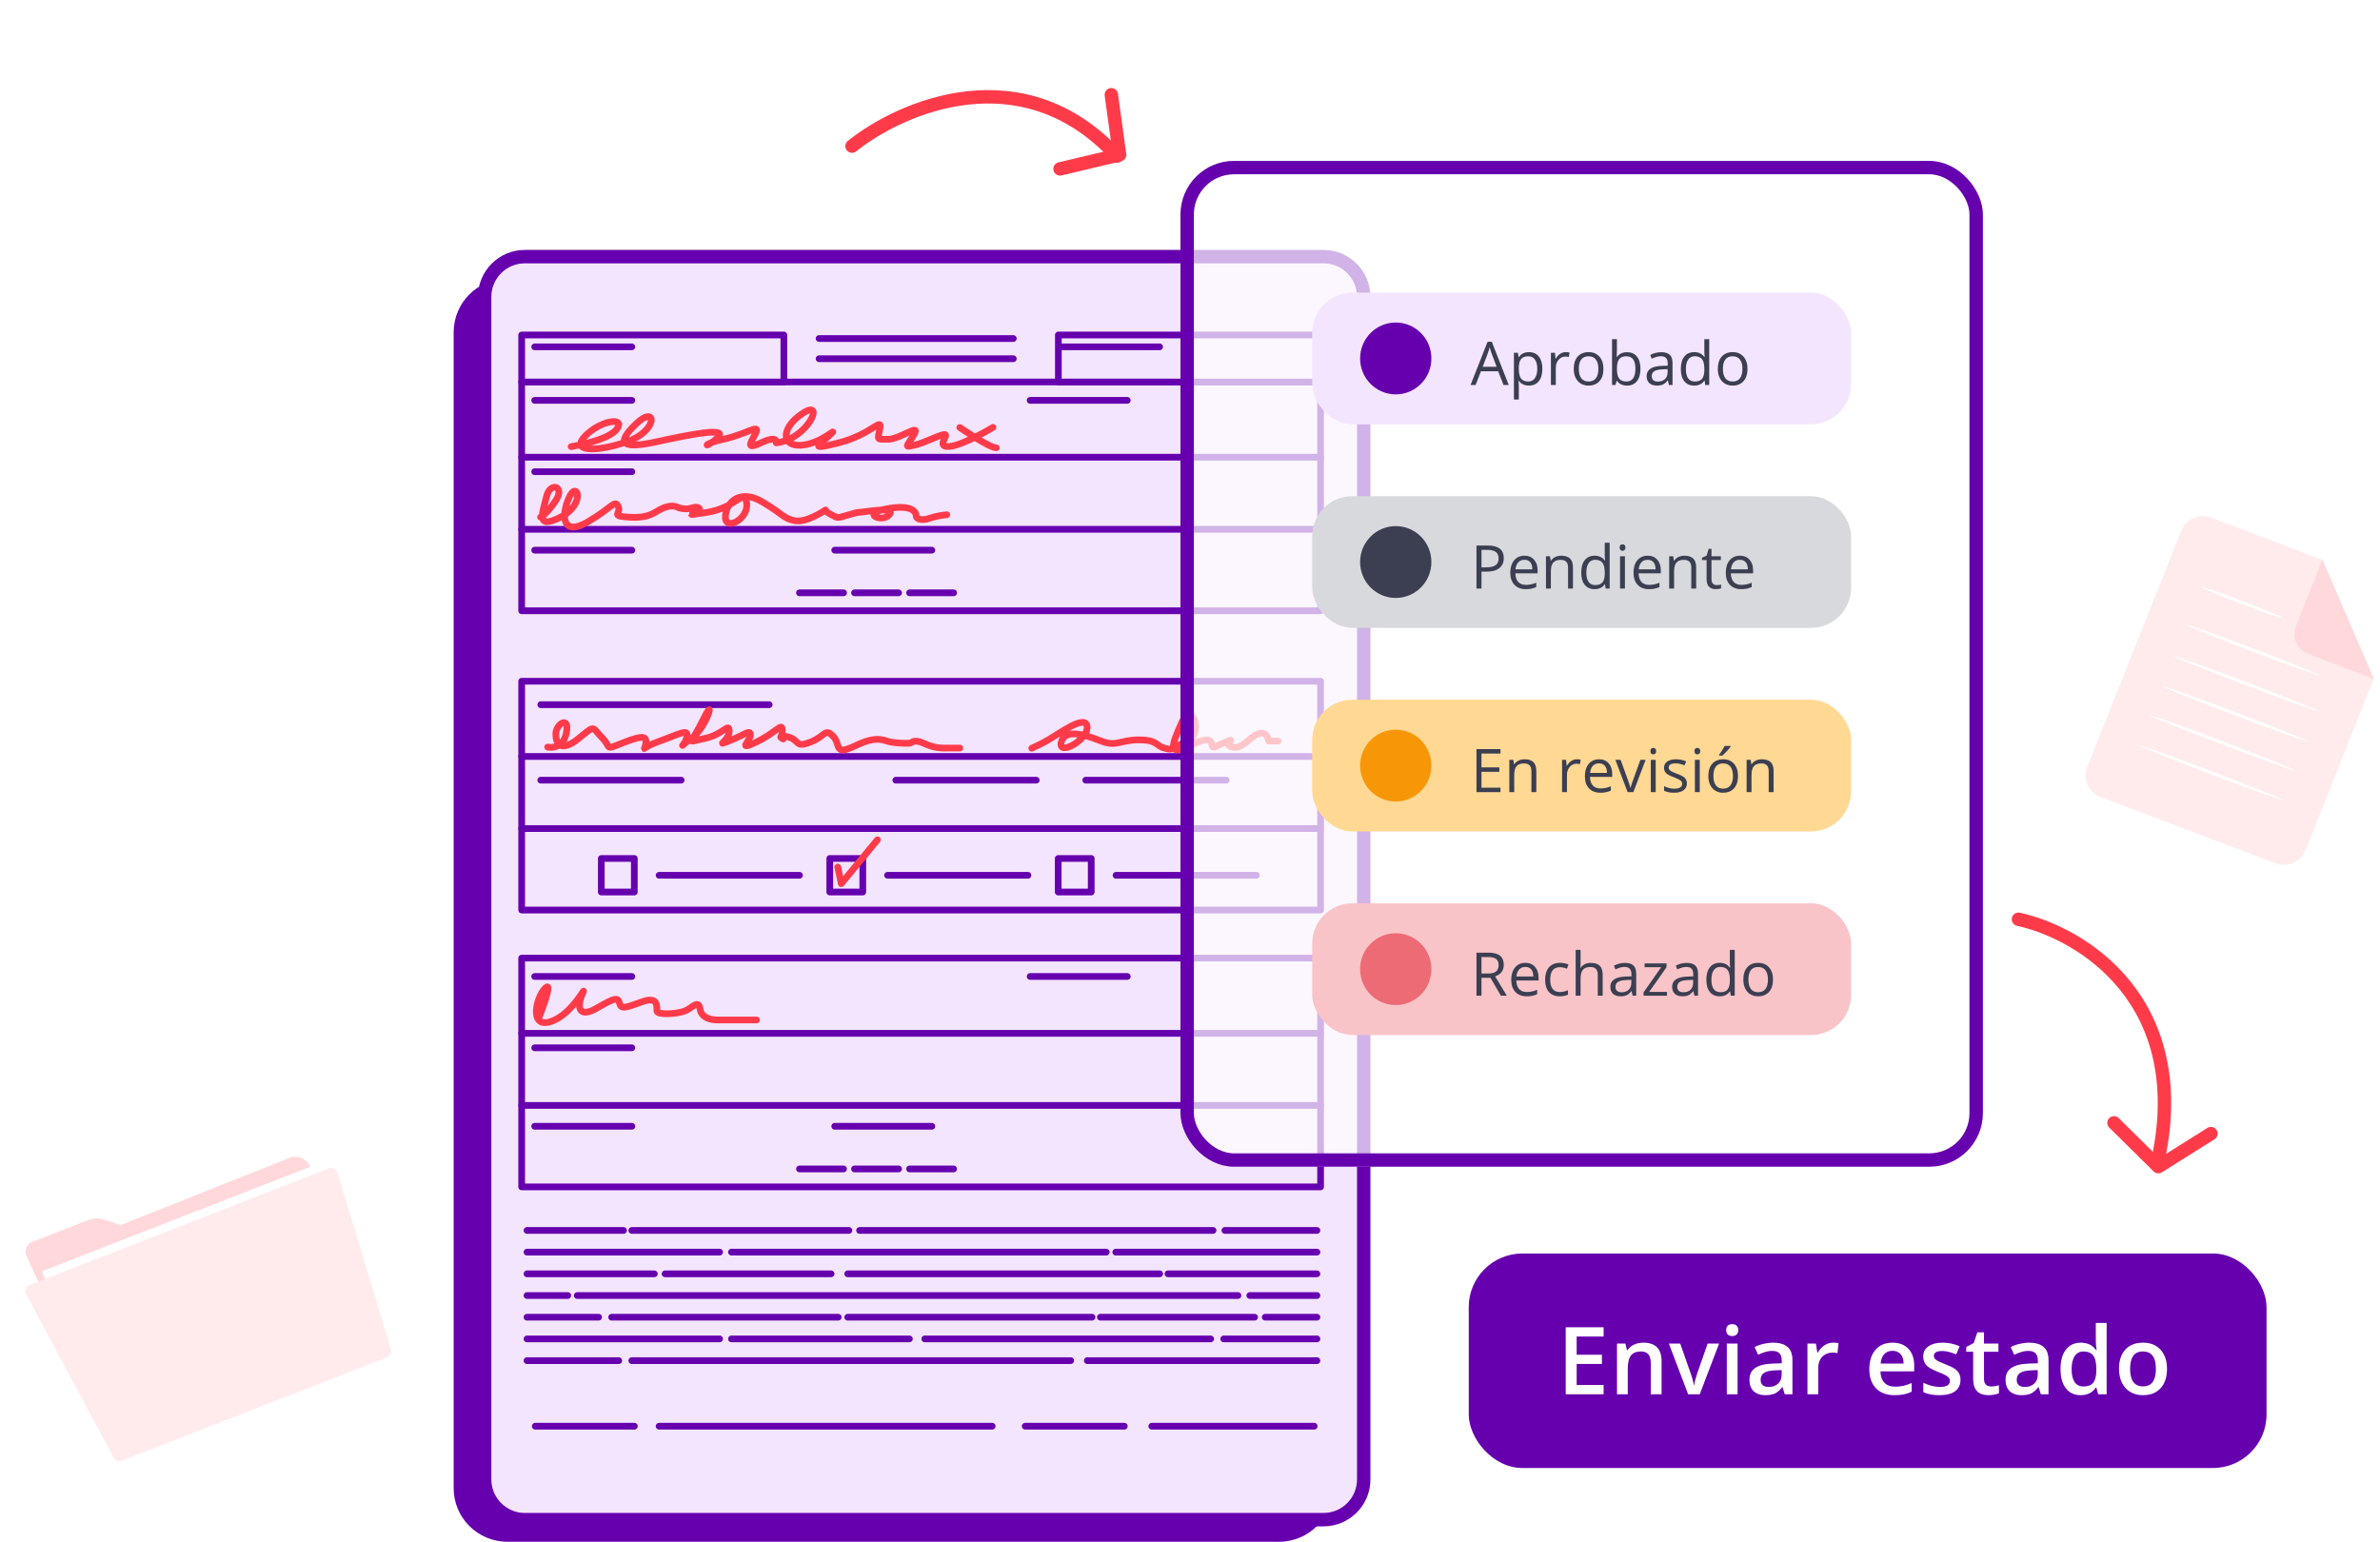 <svg width="355" height="230" viewBox="0 0 355 230" fill="none" xmlns="http://www.w3.org/2000/svg">
<g opacity="0.2" clip-path="url(#clip0_720_970)">
<path d="M339.368 128.779L313.297 118.884C311.508 118.178 310.631 116.214 311.31 114.451L325.346 79.185C326.039 77.429 328.069 76.55 329.865 77.235L346.404 83.528L354.069 101.251L343.894 126.836C343.173 128.585 341.165 129.443 339.361 128.779H339.368Z" fill="#FF9AA2"/>
<path d="M346.411 83.486L342.459 93.416C341.794 95.048 342.607 96.901 344.269 97.551C344.283 97.551 344.297 97.558 344.311 97.565L354.077 101.278L346.411 83.486Z" fill="#FF3B4A"/>
<path d="M340.429 92.178C340.38 92.309 337.643 91.383 334.313 90.104C330.982 88.824 328.323 87.704 328.373 87.58C328.422 87.455 331.166 88.375 334.497 89.654C337.827 90.933 340.514 92.054 340.429 92.178Z" fill="#F4F4F4"/>
<path d="M345.987 100.76C345.938 100.884 341.455 99.3 335.974 97.212C330.494 95.124 326.075 93.333 326.138 93.209C326.202 93.084 330.671 94.681 336.158 96.756C341.646 98.83 346.037 100.628 345.987 100.76Z" fill="#F4F4F4"/>
<path d="M345.909 106.126C345.86 106.257 340.96 104.514 334.999 102.239C329.038 99.965 324.25 98.021 324.25 97.897C324.25 97.772 329.2 99.508 335.161 101.783C341.122 104.058 345.959 106.001 345.909 106.126Z" fill="#F4F4F4"/>
<path d="M344.149 110.586C344.099 110.71 339.199 108.975 333.238 106.7C327.277 104.425 322.461 102.482 322.511 102.35C322.56 102.219 327.461 103.968 333.422 106.236C339.383 108.504 344.205 110.42 344.149 110.586Z" fill="#F4F4F4"/>
<path d="M342.395 114.976C342.338 115.101 337.445 113.365 331.484 111.09C325.523 108.815 320.701 106.872 320.75 106.741C320.8 106.609 325.7 108.352 331.668 110.627C337.636 112.902 342.444 114.845 342.395 114.976Z" fill="#F4F4F4"/>
<path d="M340.634 119.395C340.578 119.527 335.685 117.784 329.723 115.516C323.762 113.248 318.94 111.277 318.996 111.167C319.053 111.056 323.946 112.778 329.907 115.053C335.868 117.328 340.684 119.271 340.634 119.395Z" fill="#F4F4F4"/>
</g>
<path d="M190.79 41.578H75.666C71.248 41.578 67.666 45.159 67.666 49.578V222C67.666 226.418 71.248 230 75.666 230H190.79C195.209 230 198.79 226.418 198.79 222V49.578C198.79 45.159 195.209 41.578 190.79 41.578Z" fill="#6600AF"/>
<path d="M197.412 38.284H78.288C74.974 38.284 72.288 40.971 72.288 44.284V220.707C72.288 224.02 74.974 226.707 78.288 226.707H197.412C200.726 226.707 203.412 224.02 203.412 220.707V44.284C203.412 40.971 200.726 38.284 197.412 38.284Z" fill="#F4E5FF" stroke="#6600AF" stroke-width="2" stroke-linecap="round" stroke-linejoin="round"/>
<path d="M196.976 56.985H77.812V91.117H196.976V56.985Z" fill="#F4E5FF" stroke="#6600AF" stroke-linecap="round" stroke-linejoin="round"/>
<path d="M116.918 49.973H77.812V56.986H116.918V49.973Z" fill="#F4E5FF" stroke="#6600AF" stroke-linecap="round" stroke-linejoin="round"/>
<path d="M196.97 49.973H157.865V56.986H196.97V49.973Z" fill="#F4E5FF" stroke="#6600AF" stroke-linecap="round" stroke-linejoin="round"/>
<path d="M77.812 68.207H196.976" stroke="#6600AF" stroke-linecap="round" stroke-linejoin="round"/>
<path d="M77.812 78.963H196.976" stroke="#6600AF" stroke-linecap="round" stroke-linejoin="round"/>
<path d="M196.976 101.628H77.812V135.76H196.976V101.628Z" fill="#F4E5FF" stroke="#6600AF" stroke-linecap="round" stroke-linejoin="round"/>
<path d="M77.812 112.85H196.976" stroke="#6600AF" stroke-linecap="round" stroke-linejoin="round"/>
<path d="M77.812 123.605H196.976" stroke="#6600AF" stroke-linecap="round" stroke-linejoin="round"/>
<path d="M79.754 59.727H94.244" stroke="#6600AF" stroke-linecap="round" stroke-linejoin="round"/>
<path d="M153.656 59.727H168.146" stroke="#6600AF" stroke-linecap="round" stroke-linejoin="round"/>
<path d="M79.754 51.741H94.244" stroke="#6600AF" stroke-linecap="round" stroke-linejoin="round"/>
<path d="M158.475 51.741H172.965" stroke="#6600AF" stroke-linecap="round" stroke-linejoin="round"/>
<path d="M79.754 70.369H94.244" stroke="#6600AF" stroke-linecap="round" stroke-linejoin="round"/>
<path d="M79.754 82.074H94.244" stroke="#6600AF" stroke-linecap="round" stroke-linejoin="round"/>
<path d="M124.507 82.074H138.992" stroke="#6600AF" stroke-linecap="round" stroke-linejoin="round"/>
<path d="M122.173 50.502H151.148" stroke="#6600AF" stroke-linecap="round" stroke-linejoin="round"/>
<path d="M122.173 53.516H151.148" stroke="#6600AF" stroke-linecap="round" stroke-linejoin="round"/>
<path d="M119.251 88.439H125.822" stroke="#6600AF" stroke-linecap="round" stroke-linejoin="round"/>
<path d="M127.462 88.439H134.033" stroke="#6600AF" stroke-linecap="round" stroke-linejoin="round"/>
<path d="M135.673 88.439H142.244" stroke="#6600AF" stroke-linecap="round" stroke-linejoin="round"/>
<path d="M196.976 142.932H77.812V177.064H196.976V142.932Z" fill="#F4E5FF" stroke="#6600AF" stroke-linecap="round" stroke-linejoin="round"/>
<path d="M80.426 151.714C80.426 151.714 82.664 146.083 81.31 147.431C79.955 148.779 78.87 153.517 82.194 152.391C85.519 151.265 87.735 146.305 86.851 148.335C85.966 150.366 86.409 151.936 89.09 150.36C91.77 148.785 92.19 148.785 92.414 149.683C92.638 150.582 93.299 150.36 95.739 149.462C98.179 148.563 97.978 150.138 97.978 150.81C97.978 151.481 101.084 151.265 102.192 150.81C103.3 150.355 104.184 149.012 104.431 150.588C104.677 152.163 106.865 152.163 106.865 152.163H112.848" stroke="#FF3B4A" stroke-linecap="round" stroke-linejoin="round"/>
<path d="M77.812 154.154H196.976" stroke="#6600AF" stroke-linecap="round" stroke-linejoin="round"/>
<path d="M77.812 164.91H196.976" stroke="#6600AF" stroke-linecap="round" stroke-linejoin="round"/>
<path d="M79.754 145.674H94.244" stroke="#6600AF" stroke-linecap="round" stroke-linejoin="round"/>
<path d="M153.656 145.674H168.146" stroke="#6600AF" stroke-linecap="round" stroke-linejoin="round"/>
<path d="M79.754 156.315H94.244" stroke="#6600AF" stroke-linecap="round" stroke-linejoin="round"/>
<path d="M79.754 168.021H94.244" stroke="#6600AF" stroke-linecap="round" stroke-linejoin="round"/>
<path d="M124.507 168.021H138.992" stroke="#6600AF" stroke-linecap="round" stroke-linejoin="round"/>
<path d="M119.251 174.385H125.822" stroke="#6600AF" stroke-linecap="round" stroke-linejoin="round"/>
<path d="M127.462 174.385H134.033" stroke="#6600AF" stroke-linecap="round" stroke-linejoin="round"/>
<path d="M135.673 174.385H142.244" stroke="#6600AF" stroke-linecap="round" stroke-linejoin="round"/>
<path d="M80.661 105.126H114.735" stroke="#6600AF" stroke-linecap="round" stroke-linejoin="round"/>
<path d="M80.661 116.388H101.599" stroke="#6600AF" stroke-linecap="round" stroke-linejoin="round"/>
<path d="M133.619 116.388H154.557" stroke="#6600AF" stroke-linecap="round" stroke-linejoin="round"/>
<path d="M166.467 130.579H187.405" stroke="#6600AF" stroke-linecap="round" stroke-linejoin="round"/>
<path d="M161.95 116.388H182.888" stroke="#6600AF" stroke-linecap="round" stroke-linejoin="round"/>
<path d="M162.767 128.07H157.842V133.075H162.767V128.07Z" stroke="#6600AF" stroke-linecap="round" stroke-linejoin="round"/>
<path d="M132.387 130.579H153.325" stroke="#6600AF" stroke-linecap="round" stroke-linejoin="round"/>
<path d="M128.693 128.07H123.768V133.075H128.693V128.07Z" stroke="#6600AF" stroke-linecap="round" stroke-linejoin="round"/>
<path d="M98.313 130.579H119.251" stroke="#6600AF" stroke-linecap="round" stroke-linejoin="round"/>
<path d="M94.614 128.07H89.689V133.075H94.614V128.07Z" stroke="#6600AF" stroke-linecap="round" stroke-linejoin="round"/>
<path d="M182.704 183.56H196.433" stroke="#6600AF" stroke-linecap="round" stroke-linejoin="round"/>
<path d="M128.212 183.56H180.935" stroke="#6600AF" stroke-linecap="round" stroke-linejoin="round"/>
<path d="M94.244 183.56H126.623" stroke="#6600AF" stroke-linecap="round" stroke-linejoin="round"/>
<path d="M78.607 183.56H93.002" stroke="#6600AF" stroke-linecap="round" stroke-linejoin="round"/>
<path d="M166.428 186.796H196.433" stroke="#6600AF" stroke-linecap="round" stroke-linejoin="round"/>
<path d="M109.104 186.796H165.012" stroke="#6600AF" stroke-linecap="round" stroke-linejoin="round"/>
<path d="M78.607 186.796H107.336" stroke="#6600AF" stroke-linecap="round" stroke-linejoin="round"/>
<path d="M174.213 190.032H196.433" stroke="#6600AF" stroke-linecap="round" stroke-linejoin="round"/>
<path d="M126.443 190.032H172.976" stroke="#6600AF" stroke-linecap="round" stroke-linejoin="round"/>
<path d="M99.198 190.032H123.964" stroke="#6600AF" stroke-linecap="round" stroke-linejoin="round"/>
<path d="M78.607 190.032H97.603" stroke="#6600AF" stroke-linecap="round" stroke-linejoin="round"/>
<path d="M186.42 193.269H196.433" stroke="#6600AF" stroke-linecap="round" stroke-linejoin="round"/>
<path d="M86.101 193.269H184.651" stroke="#6600AF" stroke-linecap="round" stroke-linejoin="round"/>
<path d="M78.607 193.269H84.69" stroke="#6600AF" stroke-linecap="round" stroke-linejoin="round"/>
<path d="M188.72 196.505H196.433" stroke="#6600AF" stroke-linecap="round" stroke-linejoin="round"/>
<path d="M164.127 196.505H187.131" stroke="#6600AF" stroke-linecap="round" stroke-linejoin="round"/>
<path d="M126.443 196.505H162.89" stroke="#6600AF" stroke-linecap="round" stroke-linejoin="round"/>
<path d="M91.233 196.505H125.027" stroke="#6600AF" stroke-linecap="round" stroke-linejoin="round"/>
<path d="M78.607 196.505H89.285" stroke="#6600AF" stroke-linecap="round" stroke-linejoin="round"/>
<path d="M182.53 199.741H196.433" stroke="#6600AF" stroke-linecap="round" stroke-linejoin="round"/>
<path d="M137.945 199.741H180.582" stroke="#6600AF" stroke-linecap="round" stroke-linejoin="round"/>
<path d="M109.104 199.741H135.645" stroke="#6600AF" stroke-linecap="round" stroke-linejoin="round"/>
<path d="M78.607 199.741H107.336" stroke="#6600AF" stroke-linecap="round" stroke-linejoin="round"/>
<path d="M162.18 202.983H196.433" stroke="#6600AF" stroke-linecap="round" stroke-linejoin="round"/>
<path d="M94.244 202.983H159.706" stroke="#6600AF" stroke-linecap="round" stroke-linejoin="round"/>
<path d="M78.607 202.983H92.297" stroke="#6600AF" stroke-linecap="round" stroke-linejoin="round"/>
<path d="M79.838 212.766H94.619" stroke="#6600AF" stroke-linecap="round" stroke-linejoin="round"/>
<path d="M152.917 212.766H167.698" stroke="#6600AF" stroke-linecap="round" stroke-linejoin="round"/>
<path d="M98.313 212.766H147.992" stroke="#6600AF" stroke-linecap="round" stroke-linejoin="round"/>
<path d="M171.801 212.766H196.024" stroke="#6600AF" stroke-linecap="round" stroke-linejoin="round"/>
<path d="M81.685 111.451C81.685 111.451 83.969 111.986 84.483 109.307C84.998 106.628 82.9 108.055 82.9 109.483C82.9 110.911 83.605 112.327 86.258 110.2C88.91 108.072 88.189 108.414 89.772 110.018C91.356 111.622 89.946 111.986 93.131 110.734C96.315 109.483 96.489 110.018 96.293 111.093C96.097 112.168 95.414 111.627 98.403 110.558C101.392 109.489 102.796 108.59 102.444 109.989C102.091 111.388 100.86 111.775 103.143 110.171C105.427 108.567 106.837 103.386 104.901 107.327C102.964 111.269 102.265 110.74 105.08 110.171C107.895 109.602 108.768 107.669 108.768 109.096C108.768 110.524 106.485 111.422 108.768 110.529C111.052 109.637 111.931 108.744 111.931 109.637C111.931 110.529 109.821 112.133 112.809 110.706C115.798 109.278 116.677 107.669 116.677 108.92C116.677 110.171 116.145 109.813 116.677 110.171C117.209 110.529 116.145 109.455 117.729 109.989C119.313 110.524 118.608 111.599 120.891 110.706C123.175 109.813 123.001 108.562 124.249 109.813C125.498 111.064 124.249 112.85 127.608 111.24C130.966 109.631 131.822 110.529 132.88 110.706C133.753 110.842 134.632 110.899 135.516 110.882C136.216 110.882 136.042 110.171 137.8 110.882C138.841 111.4 139.999 111.65 141.158 111.599H143.161" stroke="#FF3B4A" stroke-linecap="round" stroke-linejoin="round"/>
<path d="M153.896 111.627C154.736 111.257 155.559 110.842 156.353 110.376C157.937 109.483 161.978 106.451 162.152 108.413C162.325 110.376 157.758 112.878 158.29 110.734C158.822 108.59 161.978 109.665 164.262 110.558C166.545 111.451 167.06 110.376 169.887 110.376C172.713 110.376 172.344 111.269 173.748 111.627C175.153 111.985 174.627 111.627 177.107 110.558C179.586 109.488 177.806 104.301 176.228 107.879C174.65 111.456 174.118 112.878 177.806 111.092C181.495 109.306 180.442 111.451 180.969 111.451C181.495 111.451 180.616 111.627 182.726 110.734C184.836 109.841 182.2 111.092 183.784 111.451C185.368 111.809 186.241 110.017 187.646 109.483C189.05 108.948 189.23 110.558 189.23 110.558H190.634" stroke="#FF3B4A" stroke-linecap="round" stroke-linejoin="round"/>
<path d="M80.627 77.148C80.627 77.148 81.506 76.79 82.911 74.651C84.315 72.513 82.032 71.807 81.506 74.117C80.98 76.426 79.748 79.116 83.616 77.148C87.483 75.18 86.073 71.46 84.847 74.304C83.621 77.148 83.968 80.02 87.646 77.876C91.323 75.732 91.687 74.463 92.213 75.556C92.739 76.648 90.808 76.983 93.97 77.159C97.132 77.336 97.659 76.266 99.063 75.732C100.468 75.197 101.173 75.732 101.173 75.732C101.571 75.857 101.985 75.914 102.405 75.914C103.104 75.914 103.983 75.345 104.336 75.914C104.688 76.483 100.821 77.159 105.393 76.448C109.966 75.738 110.99 72.695 111.365 75.021C111.74 77.347 108.203 79.304 108.203 77.159C108.203 75.015 110.313 72.877 113.649 74.839C116.985 76.801 116.811 77.341 118.569 77.683C120.326 78.024 123.136 76.079 123.136 76.079C123.136 76.079 122.962 76.255 124.014 76.79C125.067 77.324 124.72 77.33 126.65 76.79C128.581 76.249 127.003 76.614 129.639 76.255C132.275 75.897 133.501 76.079 132.438 76.972C131.374 77.865 128.397 76.614 132.264 75.903C136.132 75.192 136.652 76.437 136.652 76.972C136.652 77.506 137.71 77.683 138.589 77.33C139.445 77.057 140.329 76.875 141.225 76.79" stroke="#FF3B4A" stroke-linecap="round" stroke-linejoin="round"/>
<path d="M85.194 66.632C86.605 66.393 87.998 66.04 89.358 65.579C90.517 65.164 91.597 64.618 92.05 63.953C93.276 62.167 89.588 62.701 87.304 65.028C85.021 67.354 88.709 67.525 93.461 65.921C98.213 64.317 98.028 60.204 94.866 63.242C91.703 66.279 92.935 66.99 97.854 65.921C102.774 64.851 108.92 63.594 106.989 65.352C105.058 67.109 104.532 66.245 107.867 65.534C111.203 64.823 113.313 63.213 112.787 64.459C112.261 65.704 110.856 67.303 113.492 66.068C116.128 64.834 115.776 66.068 115.776 66.068C120.516 65.534 123.152 59.459 119.817 61.604C116.481 63.748 116.459 66.603 119.464 66.427C122.47 66.25 125.263 63.389 123.858 64.817C122.453 66.245 120.169 67.32 125.083 66.068C129.997 64.817 131.587 62.138 131.24 63.924C130.893 65.71 130.714 65.534 132.471 65.534C134.229 65.534 137.391 63.031 136.339 64.817C135.287 66.603 134.755 66.779 136.339 66.427C137.923 66.074 140.201 64.817 140.906 64.817C141.611 64.817 139.501 66.779 141.605 66.603C143.71 66.427 148.109 63.759 148.109 63.759" stroke="#FF3B4A" stroke-linecap="round" stroke-linejoin="round"/>
<path d="M143.161 63.776C143.161 63.776 147.555 66.808 148.607 66.808" stroke="#FF3B4A" stroke-linecap="round" stroke-linejoin="round"/>
<path d="M124.96 129.35L125.481 131.83L130.882 125.283" stroke="#FF3B4A" stroke-linecap="round" stroke-linejoin="round"/>
<g filter="url(#filter0_b_720_970)">
<rect x="176.077" y="24" width="119.689" height="150.058" rx="8" fill="white" fill-opacity="0.7"/>
<rect x="177.077" y="25" width="117.689" height="148.058" rx="7" stroke="#6600AF" stroke-width="2"/>
</g>
<rect x="195.727" y="43.65" width="80.388" height="19.651" rx="6" fill="#F4E5FF"/>
<path d="M224.269 57.437L223.469 55.394L220.894 55.394L220.103 57.437L219.347 57.437L221.887 50.986L222.516 50.986L225.043 57.437L224.269 57.437ZM223.237 54.721L222.49 52.73C222.393 52.478 222.293 52.169 222.191 51.803C222.126 52.084 222.034 52.394 221.914 52.73L221.158 54.721L223.237 54.721ZM228.057 57.525C227.744 57.525 227.457 57.468 227.196 57.353C226.938 57.236 226.721 57.058 226.546 56.817L226.493 56.817C226.528 57.099 226.546 57.365 226.546 57.617L226.546 59.599L225.816 59.599L225.816 52.621L226.409 52.621L226.51 53.28L226.546 53.28C226.733 53.016 226.951 52.826 227.2 52.709C227.449 52.591 227.735 52.533 228.057 52.533C228.696 52.533 229.188 52.751 229.534 53.188C229.883 53.624 230.057 54.236 230.057 55.024C230.057 55.815 229.88 56.431 229.525 56.87C229.174 57.307 228.684 57.525 228.057 57.525ZM227.952 53.152C227.46 53.152 227.104 53.289 226.884 53.561C226.664 53.834 226.552 54.267 226.546 54.862L226.546 55.024C226.546 55.701 226.658 56.186 226.884 56.479C227.11 56.769 227.471 56.914 227.969 56.914C228.385 56.914 228.711 56.746 228.945 56.409C229.182 56.072 229.301 55.607 229.301 55.016C229.301 54.415 229.182 53.955 228.945 53.636C228.711 53.313 228.38 53.152 227.952 53.152ZM233.533 52.533C233.747 52.533 233.939 52.55 234.109 52.585L234.008 53.262C233.808 53.218 233.633 53.196 233.48 53.196C233.091 53.196 232.757 53.355 232.478 53.671C232.203 53.987 232.065 54.381 232.065 54.853L232.065 57.437L231.336 57.437L231.336 52.621L231.938 52.621L232.021 53.513L232.056 53.513C232.235 53.199 232.45 52.958 232.702 52.788C232.954 52.618 233.231 52.533 233.533 52.533ZM239.167 55.024C239.167 55.81 238.969 56.423 238.573 56.866C238.178 57.305 237.632 57.525 236.934 57.525C236.504 57.525 236.121 57.424 235.787 57.222C235.453 57.02 235.196 56.73 235.014 56.352C234.832 55.974 234.741 55.531 234.741 55.024C234.741 54.239 234.938 53.628 235.33 53.192C235.723 52.752 236.268 52.533 236.965 52.533C237.639 52.533 238.174 52.757 238.569 53.205C238.968 53.653 239.167 54.26 239.167 55.024ZM235.497 55.024C235.497 55.64 235.62 56.108 235.866 56.431C236.113 56.753 236.474 56.914 236.952 56.914C237.429 56.914 237.791 56.754 238.037 56.435C238.286 56.113 238.411 55.643 238.411 55.024C238.411 54.412 238.286 53.948 238.037 53.631C237.791 53.312 237.427 53.152 236.943 53.152C236.466 53.152 236.105 53.309 235.862 53.623C235.619 53.936 235.497 54.403 235.497 55.024ZM242.691 52.541C243.324 52.541 243.815 52.758 244.163 53.192C244.515 53.623 244.691 54.233 244.691 55.024C244.691 55.815 244.513 56.431 244.159 56.87C243.807 57.307 243.318 57.525 242.691 57.525C242.378 57.525 242.091 57.468 241.83 57.353C241.572 57.236 241.355 57.058 241.179 56.817L241.127 56.817L240.973 57.437L240.45 57.437L240.45 50.599L241.179 50.599L241.179 52.26C241.179 52.632 241.168 52.966 241.144 53.262L241.179 53.262C241.519 52.782 242.023 52.541 242.691 52.541ZM242.586 53.152C242.088 53.152 241.729 53.296 241.509 53.583C241.289 53.867 241.179 54.348 241.179 55.024C241.179 55.701 241.292 56.186 241.518 56.479C241.743 56.769 242.105 56.914 242.603 56.914C243.052 56.914 243.385 56.752 243.605 56.426C243.825 56.098 243.935 55.628 243.935 55.016C243.935 54.389 243.825 53.921 243.605 53.614C243.385 53.306 243.046 53.152 242.586 53.152ZM248.931 57.437L248.786 56.752L248.751 56.752C248.511 57.053 248.271 57.258 248.031 57.367C247.793 57.472 247.496 57.525 247.138 57.525C246.661 57.525 246.286 57.402 246.013 57.156C245.744 56.91 245.609 56.56 245.609 56.105C245.609 55.133 246.387 54.623 247.943 54.576L248.76 54.55L248.76 54.251C248.76 53.873 248.678 53.595 248.514 53.416C248.353 53.234 248.094 53.144 247.736 53.144C247.335 53.144 246.881 53.267 246.374 53.513L246.15 52.955C246.387 52.826 246.646 52.725 246.927 52.651C247.212 52.578 247.496 52.541 247.78 52.541C248.354 52.541 248.779 52.669 249.054 52.924C249.333 53.179 249.472 53.587 249.472 54.15L249.472 57.437L248.931 57.437ZM247.283 56.923C247.738 56.923 248.094 56.798 248.351 56.549C248.612 56.3 248.742 55.952 248.742 55.503L248.742 55.068L248.013 55.099C247.433 55.12 247.014 55.21 246.756 55.372C246.501 55.53 246.374 55.777 246.374 56.114C246.374 56.378 246.453 56.579 246.611 56.716C246.772 56.854 246.996 56.923 247.283 56.923ZM254.258 56.791L254.218 56.791C253.881 57.28 253.377 57.525 252.706 57.525C252.076 57.525 251.586 57.31 251.234 56.879C250.885 56.448 250.711 55.836 250.711 55.042C250.711 54.248 250.887 53.631 251.239 53.192C251.59 52.752 252.079 52.533 252.706 52.533C253.36 52.533 253.861 52.77 254.209 53.245L254.266 53.245L254.236 52.898L254.218 52.559L254.218 50.599L254.948 50.599L254.948 57.437L254.354 57.437L254.258 56.791ZM252.799 56.914C253.297 56.914 253.657 56.779 253.88 56.51C254.105 56.237 254.218 55.799 254.218 55.196L254.218 55.042C254.218 54.359 254.104 53.873 253.875 53.583C253.65 53.29 253.288 53.144 252.79 53.144C252.362 53.144 252.034 53.31 251.805 53.645C251.58 53.976 251.467 54.444 251.467 55.051C251.467 55.666 251.58 56.13 251.805 56.444C252.031 56.757 252.362 56.914 252.799 56.914ZM260.656 55.024C260.656 55.81 260.458 56.423 260.063 56.866C259.667 57.305 259.121 57.525 258.424 57.525C257.993 57.525 257.611 57.424 257.277 57.222C256.943 57.02 256.685 56.73 256.503 56.352C256.322 55.974 256.231 55.531 256.231 55.024C256.231 54.239 256.427 53.628 256.82 53.192C257.212 52.752 257.757 52.533 258.454 52.533C259.128 52.533 259.663 52.757 260.058 53.205C260.457 53.653 260.656 54.26 260.656 55.024ZM256.987 55.024C256.987 55.64 257.11 56.108 257.356 56.431C257.602 56.753 257.964 56.914 258.441 56.914C258.919 56.914 259.281 56.754 259.527 56.435C259.776 56.113 259.9 55.643 259.9 55.024C259.9 54.412 259.776 53.948 259.527 53.631C259.281 53.312 258.916 53.152 258.432 53.152C257.955 53.152 257.594 53.309 257.351 53.623C257.108 53.936 256.987 54.403 256.987 55.024Z" fill="#3B3F51"/>
<ellipse cx="208.189" cy="53.475" rx="5.317" ry="5.359" fill="#6600AF"/>
<rect x="195.727" y="74.019" width="80.388" height="19.651" rx="6" fill="#D8D9DC"/>
<path d="M224.304 83.253C224.304 83.903 224.082 84.404 223.636 84.756C223.194 85.105 222.56 85.279 221.734 85.279L220.978 85.279L220.978 87.806L220.231 87.806L220.231 81.381L221.896 81.381C223.502 81.381 224.304 82.005 224.304 83.253ZM220.978 84.637L221.65 84.637C222.312 84.637 222.791 84.53 223.087 84.316C223.383 84.103 223.531 83.76 223.531 83.288C223.531 82.863 223.392 82.547 223.114 82.339C222.835 82.131 222.402 82.027 221.813 82.027L220.978 82.027L220.978 84.637ZM227.578 87.894C226.866 87.894 226.304 87.677 225.891 87.243C225.481 86.81 225.276 86.207 225.276 85.437C225.276 84.661 225.466 84.044 225.847 83.587C226.231 83.13 226.745 82.901 227.389 82.901C227.993 82.901 228.47 83.101 228.822 83.499C229.174 83.894 229.349 84.418 229.349 85.068L229.349 85.529L226.031 85.529C226.046 86.095 226.188 86.524 226.458 86.817C226.73 87.11 227.113 87.256 227.605 87.256C228.123 87.256 228.636 87.148 229.143 86.931L229.143 87.582C228.885 87.693 228.64 87.772 228.409 87.819C228.18 87.869 227.904 87.894 227.578 87.894ZM227.381 83.512C226.994 83.512 226.685 83.638 226.453 83.89C226.225 84.142 226.09 84.491 226.049 84.936L228.567 84.936C228.567 84.476 228.465 84.124 228.26 83.881C228.054 83.635 227.761 83.512 227.381 83.512ZM233.893 87.806L233.893 84.69C233.893 84.297 233.804 84.004 233.625 83.811C233.447 83.618 233.167 83.521 232.786 83.521C232.282 83.521 231.913 83.657 231.678 83.93C231.444 84.202 231.327 84.652 231.327 85.279L231.327 87.806L230.597 87.806L230.597 82.989L231.191 82.989L231.309 83.648L231.344 83.648C231.494 83.411 231.703 83.228 231.973 83.099C232.242 82.967 232.543 82.901 232.874 82.901C233.454 82.901 233.89 83.042 234.183 83.323C234.476 83.602 234.623 84.048 234.623 84.664L234.623 87.806L233.893 87.806ZM239.404 87.16L239.365 87.16C239.028 87.649 238.524 87.894 237.853 87.894C237.223 87.894 236.732 87.678 236.381 87.248C236.032 86.817 235.858 86.205 235.858 85.411C235.858 84.617 236.033 84 236.385 83.561C236.737 83.121 237.226 82.901 237.853 82.901C238.506 82.901 239.007 83.139 239.356 83.613L239.413 83.613L239.382 83.266L239.365 82.928L239.365 80.968L240.094 80.968L240.094 87.806L239.501 87.806L239.404 87.16ZM237.945 87.283C238.443 87.283 238.803 87.148 239.026 86.878C239.252 86.606 239.365 86.168 239.365 85.564L239.365 85.411C239.365 84.728 239.25 84.242 239.022 83.952C238.796 83.659 238.434 83.512 237.936 83.512C237.509 83.512 237.18 83.679 236.952 84.013C236.726 84.344 236.614 84.813 236.614 85.419C236.614 86.035 236.726 86.499 236.952 86.812C237.177 87.126 237.509 87.283 237.945 87.283ZM242.375 87.806L241.645 87.806L241.645 82.989L242.375 82.989L242.375 87.806ZM241.584 81.684C241.584 81.517 241.625 81.395 241.707 81.319C241.789 81.24 241.891 81.201 242.014 81.201C242.132 81.201 242.233 81.24 242.318 81.319C242.403 81.398 242.445 81.52 242.445 81.684C242.445 81.848 242.403 81.971 242.318 82.053C242.233 82.132 242.132 82.172 242.014 82.172C241.891 82.172 241.789 82.132 241.707 82.053C241.625 81.971 241.584 81.848 241.584 81.684ZM245.956 87.894C245.244 87.894 244.682 87.677 244.269 87.243C243.859 86.81 243.654 86.207 243.654 85.437C243.654 84.661 243.844 84.044 244.225 83.587C244.609 83.13 245.123 82.901 245.767 82.901C246.371 82.901 246.848 83.101 247.2 83.499C247.552 83.894 247.727 84.418 247.727 85.068L247.727 85.529L244.409 85.529C244.424 86.095 244.566 86.524 244.836 86.817C245.108 87.11 245.49 87.256 245.983 87.256C246.501 87.256 247.014 87.148 247.521 86.931L247.521 87.582C247.263 87.693 247.018 87.772 246.787 87.819C246.558 87.869 246.281 87.894 245.956 87.894ZM245.759 83.512C245.372 83.512 245.063 83.638 244.831 83.89C244.603 84.142 244.468 84.491 244.427 84.936L246.945 84.936C246.945 84.476 246.843 84.124 246.637 83.881C246.432 83.635 246.139 83.512 245.759 83.512ZM252.271 87.806L252.271 84.69C252.271 84.297 252.182 84.004 252.003 83.811C251.824 83.618 251.545 83.521 251.164 83.521C250.66 83.521 250.291 83.657 250.056 83.93C249.822 84.202 249.705 84.652 249.705 85.279L249.705 87.806L248.975 87.806L248.975 82.989L249.569 82.989L249.687 83.648L249.722 83.648C249.872 83.411 250.081 83.228 250.351 83.099C250.62 82.967 250.921 82.901 251.252 82.901C251.832 82.901 252.268 83.042 252.561 83.323C252.854 83.602 253.001 84.048 253.001 84.664L253.001 87.806L252.271 87.806ZM256.059 87.291C256.188 87.291 256.313 87.283 256.433 87.265C256.553 87.245 256.648 87.224 256.719 87.204L256.719 87.762C256.639 87.8 256.522 87.831 256.367 87.854C256.215 87.88 256.077 87.894 255.954 87.894C255.022 87.894 254.556 87.403 254.556 86.421L254.556 83.556L253.866 83.556L253.866 83.205L254.556 82.901L254.864 81.873L255.286 81.873L255.286 82.989L256.683 82.989L256.683 83.556L255.286 83.556L255.286 86.391C255.286 86.681 255.355 86.903 255.492 87.059C255.63 87.214 255.819 87.291 256.059 87.291ZM259.72 87.894C259.008 87.894 258.446 87.677 258.032 87.243C257.622 86.81 257.417 86.207 257.417 85.437C257.417 84.661 257.608 84.044 257.989 83.587C258.372 83.13 258.886 82.901 259.531 82.901C260.135 82.901 260.612 83.101 260.964 83.499C261.315 83.894 261.491 84.418 261.491 85.068L261.491 85.529L258.173 85.529C258.188 86.095 258.33 86.524 258.599 86.817C258.872 87.11 259.254 87.256 259.746 87.256C260.265 87.256 260.778 87.148 261.284 86.931L261.284 87.582C261.027 87.693 260.782 87.772 260.551 87.819C260.322 87.869 260.045 87.894 259.72 87.894ZM259.522 83.512C259.135 83.512 258.826 83.638 258.595 83.89C258.366 84.142 258.232 84.491 258.191 84.936L260.709 84.936C260.709 84.476 260.606 84.124 260.401 83.881C260.196 83.635 259.903 83.512 259.522 83.512Z" fill="#3B3F51"/>
<ellipse cx="208.189" cy="83.845" rx="5.317" ry="5.359" fill="#3B3F51"/>
<rect x="195.727" y="104.388" width="80.388" height="19.651" rx="6" fill="#FFD893"/>
<path d="M223.812 118.175L220.231 118.175L220.231 111.75L223.812 111.75L223.812 112.414L220.978 112.414L220.978 114.483L223.641 114.483L223.641 115.143L220.978 115.143L220.978 117.507L223.812 117.507L223.812 118.175ZM228.427 118.175L228.427 115.059C228.427 114.667 228.337 114.374 228.158 114.18C227.98 113.987 227.7 113.89 227.319 113.89C226.815 113.89 226.446 114.026 226.212 114.299C225.977 114.571 225.86 115.021 225.86 115.648L225.86 118.175L225.131 118.175L225.131 113.358L225.724 113.358L225.843 114.018L225.878 114.018C226.027 113.78 226.237 113.597 226.506 113.468C226.776 113.336 227.076 113.271 227.407 113.271C227.987 113.271 228.424 113.411 228.717 113.692C229.01 113.971 229.156 114.417 229.156 115.033L229.156 118.175L228.427 118.175ZM235.194 113.271C235.408 113.271 235.6 113.288 235.77 113.323L235.669 114C235.469 113.956 235.294 113.934 235.141 113.934C234.752 113.934 234.418 114.092 234.139 114.409C233.864 114.725 233.726 115.119 233.726 115.591L233.726 118.175L232.997 118.175L232.997 113.358L233.599 113.358L233.682 114.25L233.718 114.25C233.896 113.937 234.112 113.695 234.364 113.525C234.615 113.355 234.892 113.271 235.194 113.271ZM238.705 118.263C237.993 118.263 237.431 118.046 237.018 117.612C236.608 117.179 236.403 116.577 236.403 115.806C236.403 115.03 236.593 114.413 236.974 113.956C237.358 113.499 237.872 113.271 238.516 113.271C239.12 113.271 239.597 113.47 239.949 113.868C240.301 114.264 240.476 114.787 240.476 115.437L240.476 115.898L237.158 115.898C237.173 116.464 237.315 116.893 237.585 117.186C237.857 117.479 238.24 117.625 238.732 117.625C239.25 117.625 239.763 117.517 240.27 117.3L240.27 117.951C240.012 118.062 239.767 118.141 239.536 118.188C239.307 118.238 239.031 118.263 238.705 118.263ZM238.508 113.881C238.121 113.881 237.812 114.007 237.58 114.259C237.352 114.511 237.217 114.86 237.176 115.305L239.694 115.305C239.694 114.845 239.592 114.494 239.386 114.25C239.181 114.004 238.888 113.881 238.508 113.881ZM242.779 118.175L240.951 113.358L241.733 113.358L242.77 116.215C243.005 116.883 243.142 117.316 243.183 117.516L243.219 117.516C243.251 117.36 243.352 117.04 243.522 116.553C243.695 116.064 244.08 114.999 244.677 113.358L245.46 113.358L243.632 118.175L242.779 118.175ZM246.963 118.175L246.233 118.175L246.233 113.358L246.963 113.358L246.963 118.175ZM246.172 112.053C246.172 111.886 246.213 111.765 246.295 111.688C246.377 111.609 246.479 111.57 246.602 111.57C246.719 111.57 246.821 111.609 246.906 111.688C246.99 111.768 247.033 111.889 247.033 112.053C247.033 112.217 246.99 112.34 246.906 112.422C246.821 112.501 246.719 112.541 246.602 112.541C246.479 112.541 246.377 112.501 246.295 112.422C246.213 112.34 246.172 112.217 246.172 112.053ZM251.616 116.861C251.616 117.309 251.449 117.655 251.115 117.898C250.781 118.141 250.313 118.263 249.709 118.263C249.071 118.263 248.573 118.162 248.215 117.959L248.215 117.283C248.447 117.4 248.694 117.492 248.958 117.56C249.224 117.627 249.481 117.661 249.727 117.661C250.108 117.661 250.401 117.601 250.606 117.48C250.811 117.357 250.913 117.171 250.913 116.922C250.913 116.735 250.831 116.575 250.667 116.443C250.506 116.309 250.19 116.15 249.718 115.969C249.27 115.802 248.95 115.657 248.76 115.534C248.573 115.408 248.432 115.266 248.338 115.107C248.247 114.949 248.202 114.76 248.202 114.541C248.202 114.148 248.362 113.839 248.681 113.613C249 113.385 249.438 113.271 249.995 113.271C250.513 113.271 251.02 113.376 251.515 113.587L251.256 114.18C250.773 113.981 250.335 113.881 249.942 113.881C249.596 113.881 249.336 113.936 249.16 114.044C248.984 114.152 248.896 114.302 248.896 114.492C248.896 114.621 248.928 114.731 248.993 114.822C249.06 114.913 249.167 114.999 249.314 115.081C249.46 115.163 249.741 115.282 250.157 115.437C250.729 115.645 251.114 115.854 251.313 116.065C251.515 116.276 251.616 116.542 251.616 116.861ZM253.537 118.175L252.807 118.175L252.807 113.358L253.537 113.358L253.537 118.175ZM252.746 112.053C252.746 111.886 252.787 111.765 252.869 111.688C252.951 111.609 253.053 111.57 253.177 111.57C253.294 111.57 253.395 111.609 253.48 111.688C253.565 111.768 253.607 111.889 253.607 112.053C253.607 112.217 253.565 112.34 253.48 112.422C253.395 112.501 253.294 112.541 253.177 112.541C253.053 112.541 252.951 112.501 252.869 112.422C252.787 112.34 252.746 112.217 252.746 112.053ZM259.241 115.762C259.241 116.547 259.043 117.161 258.648 117.604C258.252 118.043 257.706 118.263 257.009 118.263C256.578 118.263 256.196 118.162 255.862 117.959C255.528 117.757 255.27 117.467 255.088 117.089C254.906 116.711 254.816 116.269 254.816 115.762C254.816 114.977 255.012 114.366 255.405 113.93C255.797 113.49 256.342 113.271 257.039 113.271C257.713 113.271 258.248 113.495 258.643 113.943C259.042 114.391 259.241 114.998 259.241 115.762ZM255.572 115.762C255.572 116.377 255.695 116.846 255.941 117.168C256.187 117.491 256.549 117.652 257.026 117.652C257.504 117.652 257.865 117.492 258.112 117.173C258.361 116.851 258.485 116.38 258.485 115.762C258.485 115.15 258.361 114.686 258.112 114.369C257.865 114.05 257.501 113.89 257.017 113.89C256.54 113.89 256.179 114.047 255.936 114.36C255.693 114.674 255.572 115.141 255.572 115.762ZM256.415 112.611C256.556 112.43 256.707 112.21 256.868 111.952C257.032 111.694 257.161 111.47 257.255 111.28L258.142 111.28L258.142 111.372C258.013 111.562 257.822 111.797 257.567 112.075C257.312 112.354 257.091 112.569 256.903 112.721L256.415 112.721L256.415 112.611ZM263.82 118.175L263.82 115.059C263.82 114.667 263.731 114.374 263.552 114.18C263.373 113.987 263.094 113.89 262.713 113.89C262.209 113.89 261.84 114.026 261.605 114.299C261.371 114.571 261.254 115.021 261.254 115.648L261.254 118.175L260.524 118.175L260.524 113.358L261.117 113.358L261.236 114.018L261.271 114.018C261.421 113.78 261.63 113.597 261.9 113.468C262.169 113.336 262.469 113.271 262.801 113.271C263.381 113.271 263.817 113.411 264.11 113.692C264.403 113.971 264.55 114.417 264.55 115.033L264.55 118.175L263.82 118.175Z" fill="#3B3F51"/>
<ellipse cx="208.189" cy="114.214" rx="5.317" ry="5.359" fill="#F79708"/>
<rect x="195.727" y="134.757" width="80.388" height="19.651" rx="6" fill="#F8C4C8"/>
<path d="M220.978 145.872L220.978 148.543L220.231 148.543L220.231 142.119L221.993 142.119C222.781 142.119 223.363 142.27 223.738 142.571C224.115 142.873 224.304 143.327 224.304 143.934C224.304 144.783 223.874 145.357 223.012 145.656L224.757 148.543L223.874 148.543L222.318 145.872L220.978 145.872ZM220.978 145.23L222.002 145.23C222.529 145.23 222.916 145.126 223.162 144.918C223.408 144.707 223.531 144.392 223.531 143.973C223.531 143.548 223.405 143.242 223.153 143.055C222.904 142.867 222.503 142.773 221.949 142.773L220.978 142.773L220.978 145.23ZM227.719 148.631C227.007 148.631 226.445 148.415 226.031 147.981C225.621 147.547 225.416 146.945 225.416 146.175C225.416 145.398 225.607 144.782 225.988 144.325C226.371 143.868 226.885 143.639 227.53 143.639C228.134 143.639 228.611 143.838 228.963 144.237C229.314 144.632 229.49 145.155 229.49 145.806L229.49 146.267L226.172 146.267C226.187 146.833 226.329 147.262 226.598 147.555C226.871 147.848 227.253 147.994 227.745 147.994C228.264 147.994 228.777 147.886 229.283 147.669L229.283 148.319C229.026 148.431 228.781 148.51 228.55 148.557C228.321 148.606 228.044 148.631 227.719 148.631ZM227.521 144.25C227.135 144.25 226.825 144.376 226.594 144.628C226.365 144.88 226.231 145.229 226.19 145.674L228.708 145.674C228.708 145.214 228.605 144.862 228.4 144.619C228.195 144.373 227.902 144.25 227.521 144.25ZM232.663 148.631C231.966 148.631 231.425 148.417 231.041 147.99C230.66 147.559 230.47 146.951 230.47 146.166C230.47 145.36 230.663 144.738 231.05 144.298C231.44 143.859 231.993 143.639 232.711 143.639C232.943 143.639 233.174 143.664 233.406 143.714C233.637 143.764 233.819 143.822 233.95 143.89L233.726 144.509C233.565 144.445 233.389 144.392 233.199 144.351C233.009 144.307 232.84 144.285 232.694 144.285C231.715 144.285 231.226 144.909 231.226 146.157C231.226 146.749 231.344 147.203 231.582 147.52C231.822 147.836 232.177 147.994 232.645 147.994C233.047 147.994 233.458 147.908 233.88 147.735L233.88 148.381C233.558 148.548 233.152 148.631 232.663 148.631ZM238.323 148.543L238.323 145.428C238.323 145.035 238.234 144.742 238.055 144.549C237.876 144.355 237.596 144.259 237.216 144.259C236.709 144.259 236.338 144.396 236.104 144.672C235.872 144.947 235.757 145.398 235.757 146.025L235.757 148.543L235.027 148.543L235.027 141.706L235.757 141.706L235.757 143.775C235.757 144.024 235.745 144.231 235.721 144.395L235.765 144.395C235.909 144.164 236.113 143.982 236.376 143.85C236.643 143.715 236.946 143.648 237.286 143.648C237.875 143.648 238.316 143.789 238.609 144.07C238.905 144.348 239.052 144.792 239.052 145.401L239.052 148.543L238.323 148.543ZM243.517 148.543L243.372 147.858L243.337 147.858C243.097 148.16 242.857 148.365 242.616 148.473C242.379 148.579 242.082 148.631 241.724 148.631C241.247 148.631 240.872 148.508 240.599 148.262C240.33 148.016 240.195 147.666 240.195 147.212C240.195 146.239 240.973 145.729 242.529 145.683L243.346 145.656L243.346 145.357C243.346 144.979 243.264 144.701 243.1 144.522C242.939 144.341 242.679 144.25 242.322 144.25C241.921 144.25 241.467 144.373 240.96 144.619L240.736 144.061C240.973 143.932 241.232 143.831 241.513 143.758C241.798 143.685 242.082 143.648 242.366 143.648C242.94 143.648 243.365 143.775 243.64 144.03C243.919 144.285 244.058 144.694 244.058 145.256L244.058 148.543L243.517 148.543ZM241.869 148.029C242.323 148.029 242.679 147.905 242.937 147.656C243.198 147.407 243.328 147.058 243.328 146.61L243.328 146.175L242.599 146.206C242.019 146.226 241.6 146.317 241.342 146.478C241.087 146.636 240.96 146.884 240.96 147.221C240.96 147.484 241.039 147.685 241.197 147.823C241.358 147.96 241.582 148.029 241.869 148.029ZM248.646 148.543L245.152 148.543L245.152 148.047L247.78 144.294L245.315 144.294L245.315 143.727L248.58 143.727L248.58 144.294L245.987 147.977L248.646 147.977L248.646 148.543ZM252.737 148.543L252.592 147.858L252.557 147.858C252.317 148.16 252.076 148.365 251.836 148.473C251.599 148.579 251.302 148.631 250.944 148.631C250.467 148.631 250.092 148.508 249.819 148.262C249.55 148.016 249.415 147.666 249.415 147.212C249.415 146.239 250.193 145.729 251.748 145.683L252.566 145.656L252.566 145.357C252.566 144.979 252.484 144.701 252.32 144.522C252.158 144.341 251.899 144.25 251.542 144.25C251.14 144.25 250.686 144.373 250.179 144.619L249.955 144.061C250.193 143.932 250.452 143.831 250.733 143.758C251.017 143.685 251.302 143.648 251.586 143.648C252.16 143.648 252.585 143.775 252.86 144.03C253.138 144.285 253.278 144.694 253.278 145.256L253.278 148.543L252.737 148.543ZM251.089 148.029C251.543 148.029 251.899 147.905 252.157 147.656C252.418 147.407 252.548 147.058 252.548 146.61L252.548 146.175L251.819 146.206C251.239 146.226 250.82 146.317 250.562 146.478C250.307 146.636 250.179 146.884 250.179 147.221C250.179 147.484 250.259 147.685 250.417 147.823C250.578 147.96 250.802 148.029 251.089 148.029ZM258.063 147.897L258.024 147.897C257.687 148.387 257.183 148.631 256.512 148.631C255.882 148.631 255.391 148.416 255.04 147.985C254.691 147.555 254.517 146.942 254.517 146.148C254.517 145.354 254.693 144.738 255.044 144.298C255.396 143.859 255.885 143.639 256.512 143.639C257.165 143.639 257.666 143.876 258.015 144.351L258.072 144.351L258.041 144.004L258.024 143.666L258.024 141.706L258.753 141.706L258.753 148.543L258.16 148.543L258.063 147.897ZM256.604 148.021C257.102 148.021 257.463 147.886 257.685 147.616C257.911 147.344 258.024 146.906 258.024 146.302L258.024 146.148C258.024 145.466 257.909 144.979 257.681 144.689C257.455 144.396 257.094 144.25 256.595 144.25C256.168 144.25 255.84 144.417 255.611 144.751C255.385 145.082 255.273 145.551 255.273 146.157C255.273 146.772 255.385 147.237 255.611 147.55C255.837 147.864 256.168 148.021 256.604 148.021ZM264.462 146.131C264.462 146.916 264.264 147.53 263.868 147.972C263.473 148.412 262.927 148.631 262.229 148.631C261.799 148.631 261.416 148.53 261.082 148.328C260.748 148.126 260.49 147.836 260.309 147.458C260.127 147.08 260.036 146.638 260.036 146.131C260.036 145.346 260.233 144.735 260.625 144.298C261.018 143.859 261.563 143.639 262.26 143.639C262.934 143.639 263.469 143.863 263.864 144.312C264.262 144.76 264.462 145.366 264.462 146.131ZM260.792 146.131C260.792 146.746 260.915 147.215 261.161 147.537C261.407 147.859 261.769 148.021 262.247 148.021C262.724 148.021 263.086 147.861 263.332 147.542C263.581 147.219 263.706 146.749 263.706 146.131C263.706 145.519 263.581 145.054 263.332 144.738C263.086 144.418 262.721 144.259 262.238 144.259C261.76 144.259 261.4 144.416 261.157 144.729C260.914 145.042 260.792 145.51 260.792 146.131Z" fill="#3B3F51"/>
<ellipse cx="208.189" cy="144.582" rx="5.317" ry="5.359" fill="#ED6B75"/>
<path d="M127.091 21.797C134.409 15.929 152.556 8.013 166.599 23.289" stroke="#FF3B4A" stroke-width="2" stroke-linecap="round" stroke-linejoin="round"/>
<path d="M158.114 25.198L166.997 23.089L165.764 14.131" stroke="#FF3B4A" stroke-width="2" stroke-linecap="round" stroke-linejoin="round"/>
<path d="M301.073 137.14C310.306 139.141 327.365 149.272 321.733 173.786" stroke="#FF3B4A" stroke-width="2" stroke-linecap="round" stroke-linejoin="round"/>
<path d="M315.323 167.51L321.934 174.044L329.781 169.118" stroke="#FF3B4A" stroke-width="2" stroke-linecap="round" stroke-linejoin="round"/>
<rect x="219.077" y="187" width="119" height="32" rx="8" fill="#6600AF"/>
<path d="M239.194 208L233.541 208L233.541 198.006L239.194 198.006L239.194 199.387L235.174 199.387L235.174 202.107L238.941 202.107L238.941 203.475L235.174 203.475L235.174 206.612L239.194 206.612L239.194 208ZM247.841 208L246.228 208L246.228 203.352C246.228 202.768 246.11 202.333 245.873 202.046C245.64 201.759 245.269 201.615 244.758 201.615C244.079 201.615 243.583 201.816 243.268 202.217C242.954 202.618 242.796 203.29 242.796 204.233L242.796 208L241.19 208L241.19 200.439L242.448 200.439L242.673 201.431L242.755 201.431C242.983 201.071 243.307 200.793 243.726 200.597C244.145 200.401 244.61 200.303 245.121 200.303C246.934 200.303 247.841 201.226 247.841 203.071L247.841 208ZM251.799 208L248.928 200.439L250.624 200.439L252.162 204.835C252.426 205.573 252.585 206.17 252.64 206.626L252.695 206.626C252.736 206.298 252.895 205.701 253.173 204.835L254.711 200.439L256.42 200.439L253.536 208L251.799 208ZM259.175 208L257.569 208L257.569 200.439L259.175 200.439L259.175 208ZM257.473 198.437C257.473 198.149 257.551 197.928 257.706 197.773C257.865 197.618 258.091 197.541 258.382 197.541C258.665 197.541 258.884 197.618 259.039 197.773C259.198 197.928 259.278 198.149 259.278 198.437C259.278 198.71 259.198 198.926 259.039 199.086C258.884 199.241 258.665 199.318 258.382 199.318C258.091 199.318 257.865 199.241 257.706 199.086C257.551 198.926 257.473 198.71 257.473 198.437ZM266.209 208L265.888 206.947L265.833 206.947C265.469 207.408 265.102 207.722 264.733 207.891C264.364 208.055 263.89 208.137 263.311 208.137C262.568 208.137 261.987 207.936 261.568 207.535C261.153 207.134 260.946 206.567 260.946 205.833C260.946 205.054 261.235 204.466 261.814 204.069C262.393 203.673 263.275 203.456 264.459 203.42L265.765 203.379L265.765 202.976C265.765 202.493 265.651 202.132 265.423 201.896C265.2 201.654 264.851 201.533 264.377 201.533C263.99 201.533 263.619 201.59 263.263 201.704C262.908 201.818 262.566 201.952 262.238 202.107L261.718 200.959C262.128 200.745 262.577 200.583 263.065 200.474C263.553 200.36 264.013 200.303 264.446 200.303C265.407 200.303 266.132 200.512 266.62 200.932C267.112 201.351 267.358 202.009 267.358 202.907L267.358 208L266.209 208ZM263.817 206.906C264.4 206.906 264.867 206.744 265.218 206.421C265.574 206.093 265.751 205.635 265.751 205.047L265.751 204.391L264.781 204.432C264.024 204.459 263.473 204.587 263.126 204.814C262.785 205.038 262.614 205.382 262.614 205.847C262.614 206.184 262.714 206.446 262.915 206.633C263.115 206.815 263.416 206.906 263.817 206.906ZM273.435 200.303C273.759 200.303 274.025 200.326 274.235 200.371L274.078 201.868C273.85 201.813 273.613 201.786 273.367 201.786C272.724 201.786 272.202 201.996 271.801 202.415C271.405 202.834 271.207 203.379 271.207 204.049L271.207 208L269.6 208L269.6 200.439L270.858 200.439L271.07 201.772L271.152 201.772C271.403 201.321 271.728 200.964 272.129 200.699C272.535 200.435 272.97 200.303 273.435 200.303ZM282.582 208.137C281.406 208.137 280.485 207.795 279.82 207.111C279.159 206.423 278.829 205.478 278.829 204.274C278.829 203.039 279.136 202.069 279.751 201.362C280.367 200.656 281.212 200.303 282.288 200.303C283.286 200.303 284.074 200.606 284.653 201.212C285.232 201.818 285.521 202.652 285.521 203.714L285.521 204.582L280.483 204.582C280.506 205.316 280.704 205.881 281.078 206.277C281.451 206.669 281.978 206.865 282.657 206.865C283.103 206.865 283.518 206.824 283.901 206.742C284.288 206.656 284.703 206.514 285.145 206.318L285.145 207.624C284.753 207.811 284.357 207.943 283.956 208.021C283.555 208.098 283.097 208.137 282.582 208.137ZM282.288 201.52C281.777 201.52 281.367 201.681 281.057 202.005C280.752 202.328 280.569 202.8 280.51 203.42L283.942 203.42C283.933 202.796 283.782 202.324 283.491 202.005C283.199 201.681 282.798 201.52 282.288 201.52ZM292.425 205.847C292.425 206.585 292.156 207.152 291.619 207.549C291.081 207.941 290.311 208.137 289.308 208.137C288.301 208.137 287.492 207.984 286.881 207.679L286.881 206.291C287.77 206.701 288.597 206.906 289.363 206.906C290.352 206.906 290.846 206.608 290.846 206.011C290.846 205.819 290.792 205.66 290.682 205.532C290.573 205.405 290.393 205.272 290.142 205.136C289.891 204.999 289.543 204.844 289.096 204.671C288.226 204.334 287.636 203.996 287.326 203.659C287.02 203.322 286.868 202.884 286.868 202.347C286.868 201.7 287.127 201.198 287.647 200.843C288.171 200.483 288.882 200.303 289.78 200.303C290.668 200.303 291.509 200.483 292.302 200.843L291.783 202.053C290.967 201.715 290.281 201.547 289.725 201.547C288.877 201.547 288.454 201.788 288.454 202.271C288.454 202.508 288.563 202.709 288.782 202.873C289.005 203.037 289.488 203.263 290.231 203.55C290.855 203.791 291.309 204.012 291.591 204.213C291.874 204.413 292.083 204.646 292.22 204.91C292.357 205.17 292.425 205.482 292.425 205.847ZM296.985 206.838C297.377 206.838 297.769 206.776 298.161 206.653L298.161 207.863C297.983 207.941 297.753 208.005 297.47 208.055C297.192 208.109 296.903 208.137 296.602 208.137C295.08 208.137 294.319 207.335 294.319 205.73L294.319 201.656L293.287 201.656L293.287 200.945L294.394 200.357L294.941 198.758L295.932 198.758L295.932 200.439L298.085 200.439L298.085 201.656L295.932 201.656L295.932 205.703C295.932 206.09 296.028 206.378 296.219 206.564C296.415 206.747 296.67 206.838 296.985 206.838ZM304.409 208L304.087 206.947L304.033 206.947C303.668 207.408 303.301 207.722 302.932 207.891C302.563 208.055 302.089 208.137 301.51 208.137C300.767 208.137 300.186 207.936 299.767 207.535C299.352 207.134 299.145 206.567 299.145 205.833C299.145 205.054 299.434 204.466 300.013 204.069C300.592 203.673 301.474 203.456 302.659 203.42L303.964 203.379L303.964 202.976C303.964 202.493 303.85 202.132 303.623 201.896C303.399 201.654 303.051 201.533 302.577 201.533C302.189 201.533 301.818 201.59 301.462 201.704C301.107 201.818 300.765 201.952 300.437 202.107L299.917 200.959C300.328 200.745 300.777 200.583 301.264 200.474C301.752 200.36 302.212 200.303 302.645 200.303C303.607 200.303 304.331 200.512 304.819 200.932C305.311 201.351 305.557 202.009 305.557 202.907L305.557 208L304.409 208ZM302.016 206.906C302.599 206.906 303.067 206.744 303.417 206.421C303.773 206.093 303.951 205.635 303.951 205.047L303.951 204.391L302.98 204.432C302.223 204.459 301.672 204.587 301.326 204.814C300.984 205.038 300.813 205.382 300.813 205.847C300.813 206.184 300.913 206.446 301.114 206.633C301.314 206.815 301.615 206.906 302.016 206.906ZM310.349 208.137C309.406 208.137 308.67 207.795 308.141 207.111C307.612 206.428 307.348 205.468 307.348 204.233C307.348 202.994 307.615 202.03 308.148 201.342C308.686 200.649 309.429 200.303 310.376 200.303C311.37 200.303 312.126 200.67 312.646 201.403L312.728 201.403C312.651 200.861 312.612 200.433 312.612 200.118L312.612 197.363L314.225 197.363L314.225 208L312.967 208L312.687 207.009L312.612 207.009C312.097 207.761 311.343 208.137 310.349 208.137ZM310.78 206.838C311.441 206.838 311.921 206.653 312.222 206.284C312.523 205.91 312.678 205.307 312.687 204.473L312.687 204.247C312.687 203.295 312.532 202.618 312.222 202.217C311.912 201.816 311.427 201.615 310.766 201.615C310.201 201.615 309.766 201.845 309.46 202.306C309.155 202.761 309.002 203.413 309.002 204.261C309.002 205.099 309.151 205.74 309.447 206.182C309.743 206.619 310.187 206.838 310.78 206.838ZM323.228 204.206C323.228 205.441 322.911 206.405 322.278 207.098C321.644 207.79 320.763 208.137 319.632 208.137C318.926 208.137 318.302 207.977 317.759 207.658C317.217 207.339 316.8 206.881 316.508 206.284C316.217 205.687 316.071 204.994 316.071 204.206C316.071 202.98 316.385 202.023 317.014 201.335C317.643 200.647 318.529 200.303 319.673 200.303C320.767 200.303 321.633 200.656 322.271 201.362C322.909 202.064 323.228 203.012 323.228 204.206ZM317.725 204.206C317.725 205.951 318.37 206.824 319.66 206.824C320.936 206.824 321.574 205.951 321.574 204.206C321.574 202.479 320.931 201.615 319.646 201.615C318.972 201.615 318.482 201.839 318.176 202.285C317.875 202.732 317.725 203.372 317.725 204.206Z" fill="white"/>
<g opacity="0.2" clip-path="url(#clip1_720_970)">
<path d="M43.276 172.703C44.444 172.27 45.751 172.837 46.227 173.989C46.513 174.717 46.798 175.444 46.943 175.788L53.268 192.036C53.552 192.808 53.184 193.671 52.425 193.993L15.244 208.477C14.498 208.746 13.679 208.406 13.332 207.697L3.933 187.335C3.593 186.559 3.948 185.641 4.731 185.298C4.731 185.298 4.737 185.294 4.744 185.29L13.155 182.015C13.951 181.709 14.825 181.695 15.634 181.97L17.942 182.772L43.282 172.699L43.276 172.703Z" fill="#FF3B4A"/>
<path d="M6.267 189.646L15.82 214.166L56.45 198.336L46.897 173.817L6.267 189.646Z" fill="white"/>
<path d="M3.896 193.107L16.96 217.465C17.19 217.894 17.71 218.085 18.163 217.913L57.753 202.487C58.23 202.293 58.468 201.763 58.305 201.278L50.336 174.931C50.181 174.414 49.638 174.121 49.121 174.276C49.107 174.284 49.094 174.291 49.077 174.292L4.392 191.707C3.887 191.899 3.64 192.461 3.829 192.958C3.849 193.009 3.869 193.06 3.896 193.107Z" fill="#FF9AA2"/>
</g>
<defs>
<filter id="filter0_b_720_970" x="172.077" y="20" width="127.689" height="158.058" filterUnits="userSpaceOnUse" color-interpolation-filters="sRGB">
<feFlood flood-opacity="0" result="BackgroundImageFix"/>
<feGaussianBlur in="BackgroundImageFix" stdDeviation="2"/>
<feComposite in2="SourceAlpha" operator="in" result="effect1_backgroundBlur_720_970"/>
<feBlend mode="normal" in="SourceGraphic" in2="effect1_backgroundBlur_720_970" result="shape"/>
</filter>
<clipPath id="clip0_720_970">
<rect width="43" height="52" fill="white" transform="translate(311.077 77)"/>
</clipPath>
<clipPath id="clip1_720_970">
<rect width="50.172" height="41.38" fill="white" transform="translate(0 188.013) rotate(-29.936)"/>
</clipPath>
</defs>
</svg>
